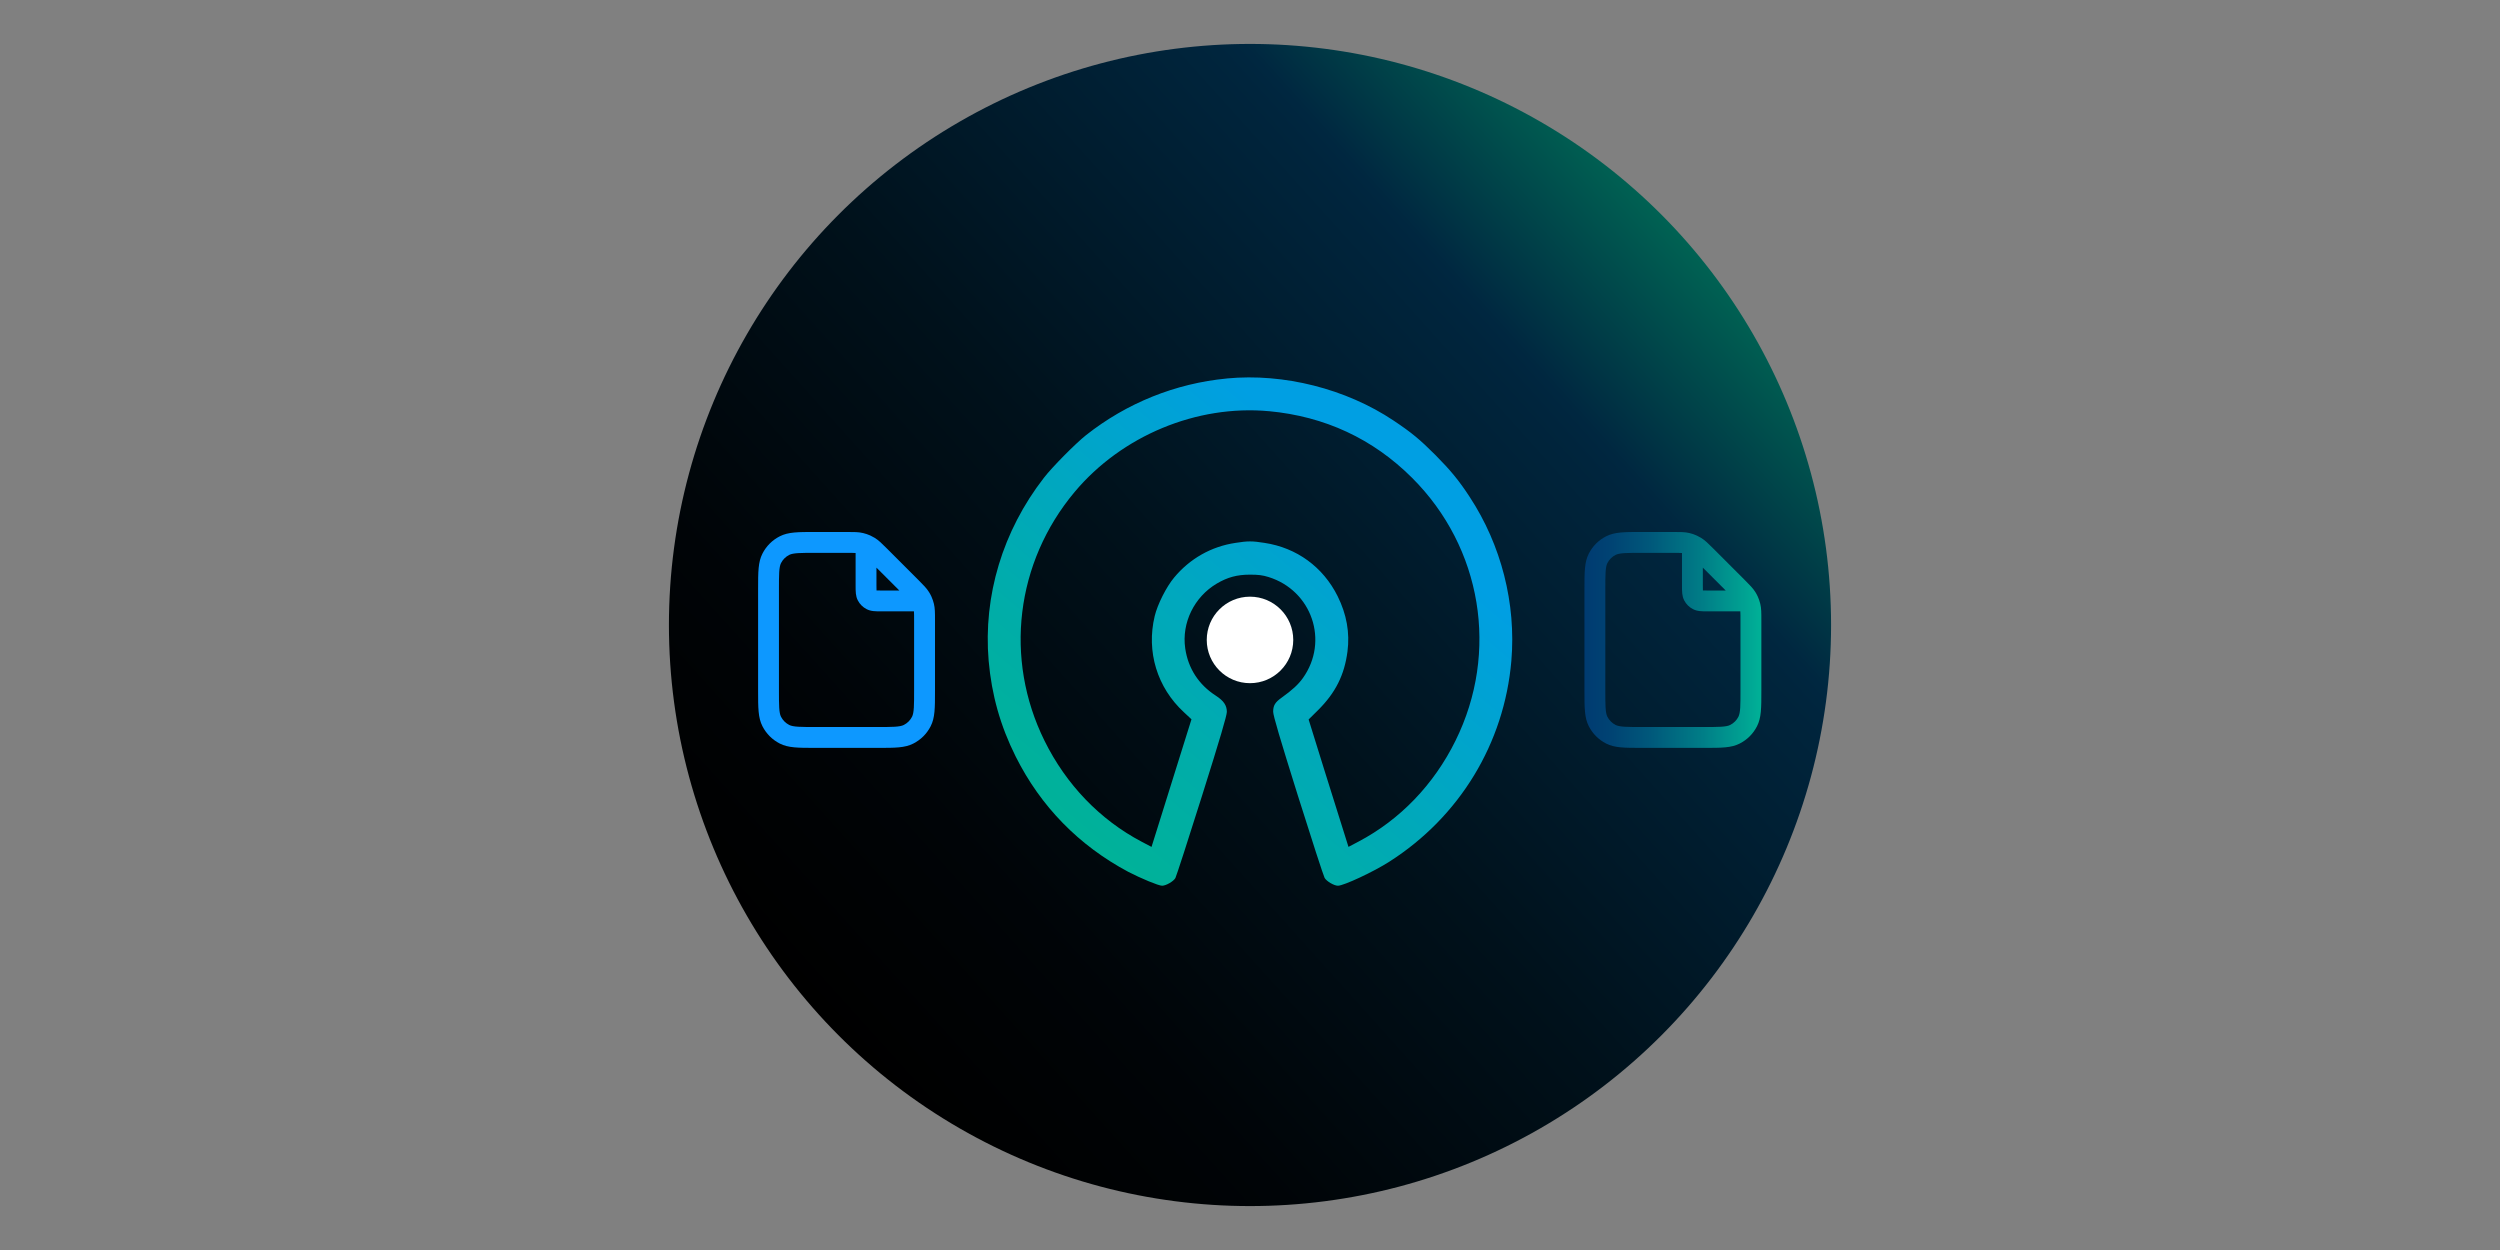 <?xml version="1.0" encoding="UTF-8"?>
<svg id="Layer_1" data-name="Layer 1" xmlns="http://www.w3.org/2000/svg" xmlns:xlink="http://www.w3.org/1999/xlink" viewBox="0 0 1000 500">
  <rect x="0" y="0" width="1000" height="500" fill="#808080" stroke="none"/>
  <defs>
    <style>
      .cls-1 {
        fill: url(#linear-gradient-3);
      }

      .cls-2 {
        fill: url(#linear-gradient-2);
      }

      .cls-3 {
        fill: url(#linear-gradient);
      }

      .cls-4 {
        fill: #fff;
      }

      .cls-5 {
        fill: #0d98ff;
      }
    </style>
    <linearGradient id="linear-gradient" x1="672.73" y1="94.47" x2="327.27" y2="405.53" gradientUnits="userSpaceOnUse">
      <stop offset="0" stop-color="#006253"/>
      <stop offset=".17" stop-color="#002740"/>
      <stop offset=".19" stop-color="#00253d"/>
      <stop offset=".53" stop-color="#00111b"/>
      <stop offset=".81" stop-color="#000407"/>
      <stop offset="1" stop-color="#000"/>
    </linearGradient>
    <linearGradient id="linear-gradient-2" x1="432.61" y1="336.16" x2="567.35" y2="175.58" gradientUnits="userSpaceOnUse">
      <stop offset="0" stop-color="#00b298"/>
      <stop offset=".24" stop-color="#00ada8"/>
      <stop offset=".72" stop-color="#00a2d5"/>
      <stop offset=".86" stop-color="#009fe3"/>
    </linearGradient>
    <linearGradient id="linear-gradient-3" x1="633.79" y1="255.97" x2="704.53" y2="255.97" gradientUnits="userSpaceOnUse">
      <stop offset="0" stop-color="#003b71"/>
      <stop offset=".15" stop-color="#004373"/>
      <stop offset=".38" stop-color="#00597b"/>
      <stop offset=".67" stop-color="#007e87"/>
      <stop offset="1" stop-color="#00b197"/>
      <stop offset="1" stop-color="#00b298"/>
    </linearGradient>
  </defs>
  <circle class="cls-3" cx="500" cy="250" r="232.43"/>
  <path class="cls-2" d="M490.78,151.39c-20.62,1.97-40.06,9.8-56.37,22.67-4.18,3.32-13.57,12.79-16.85,17.06-16.48,21.24-24.31,47.19-22.1,73.18,1.19,13.65,4.67,26.03,10.82,38.33,10,19.97,25.26,35.55,44.98,46.08,4.96,2.58,12.14,5.58,13.57,5.58,1.56,0,4.55-1.72,5.33-3.07.37-.7,5.17-15.46,10.62-32.8,7.34-23.29,9.92-32.1,9.96-33.66,0-2.58-1.23-4.43-4.39-6.48-6.89-4.43-11.11-10.95-12.26-18.94-1.48-10.21,3.61-20.58,12.63-25.91,4.3-2.54,8.12-3.57,13.28-3.57,3.32,0,5,.2,7.38.94,17.38,5.37,24.31,25.67,13.78,40.42-1.8,2.54-4.26,4.8-8.49,7.83-2.66,1.89-3.4,3.16-3.4,5.66.04,1.6,2.5,10,9.92,33.66,5.45,17.34,10.25,32.1,10.66,32.8.78,1.35,3.77,3.12,5.33,3.12,2.3,0,14.27-5.58,20.58-9.63,28.08-17.92,45.96-47.31,48.79-80.36,1.93-22.88-4.02-46.25-16.69-65.56-4.22-6.48-7.67-10.66-13.65-16.69-6.27-6.27-9.47-8.94-16.77-13.82-19.02-12.71-43.95-19.02-66.66-16.85ZM507.59,164.47c22.3,2.09,41.57,11.03,57.23,26.65,27.96,27.88,34.89,69.78,17.38,105.16-8.65,17.55-22.18,31.61-38.83,40.38l-3.98,2.09-1.84-5.86c-1.02-3.24-4.63-14.68-7.99-25.46l-6.11-19.64,3.77-3.73c6.97-6.93,10.54-14.02,11.77-23.45.98-7.5-.33-14.88-3.94-22.14-5.82-11.68-16.4-19.39-29.27-21.32-4.92-.78-6.64-.78-11.56,0-9.68,1.43-18.29,6.31-24.56,13.86-3.12,3.73-6.68,10.78-7.79,15.46-3.4,14.14.98,28.58,11.73,38.46l2.99,2.79-6.15,19.64c-3.36,10.82-6.97,22.3-7.99,25.54l-1.84,5.86-3.98-2.09c-16.65-8.77-30.18-22.84-38.83-40.38-16.19-32.76-11.52-71.34,12.05-99.5,18.86-22.51,48.87-34.97,77.73-32.31Z"/>
  <circle class="cls-4" cx="500" cy="255.97" r="17.3"/>
  <path class="cls-5" d="M351.1,299.15h-24.96c-6.98,0-10.83,0-14.23-1.73-3-1.53-5.4-3.93-6.94-6.94-1.73-3.4-1.73-7.24-1.73-14.23v-40.56c0-6.98,0-10.83,1.73-14.23,1.53-3.01,3.93-5.41,6.94-6.94,3.4-1.73,7.24-1.73,14.23-1.73h12.53c3.09,0,4.79,0,6.61.44.95.23,1.88.54,2.77.94.06.03.13.06.19.09.56.26,1.1.55,1.63.87,1.6.98,2.81,2.19,4.99,4.37l12.43,12.43c2.18,2.19,3.39,3.39,4.37,4.99.33.53.62,1.08.88,1.64.03.05.05.11.07.16.4.9.72,1.83.95,2.79.44,1.82.44,3.52.44,6.61v28.13c0,6.98,0,10.83-1.73,14.23-1.53,3.01-3.93,5.41-6.94,6.94-3.4,1.73-7.24,1.73-14.23,1.73ZM326.13,221.14c-5.69,0-8.83,0-10.44.82-1.43.73-2.57,1.86-3.29,3.29-.82,1.61-.82,4.75-.82,10.44v40.56c0,5.69,0,8.83.82,10.44.73,1.43,1.87,2.56,3.29,3.29,1.61.82,4.75.82,10.44.82h24.96c5.69,0,8.83,0,10.44-.82,1.43-.73,2.56-1.86,3.29-3.29.82-1.61.82-4.75.82-10.44v-28.13c0-1.65,0-2.77-.06-3.58h-12.93c-2.58,0-4.28,0-6-.88-1.53-.78-2.75-2-3.53-3.52-.88-1.73-.88-3.43-.88-6.01v-12.93c-.82-.06-1.93-.06-3.58-.06h-12.53ZM350.65,236.6h0,0ZM350.61,236.18c.5.03,1.28.03,2.04.03h7.09l-9.16-9.16v7.09c0,.76,0,1.55.03,2.04Z"/>
  <path class="cls-1" d="M681.64,299.15h-24.96c-6.98,0-10.83,0-14.23-1.73-3-1.53-5.4-3.93-6.94-6.94-1.73-3.4-1.73-7.24-1.73-14.23v-40.56c0-6.98,0-10.83,1.73-14.23,1.53-3.01,3.93-5.41,6.94-6.94,3.4-1.73,7.24-1.73,14.23-1.73h12.53c3.09,0,4.79,0,6.61.44.95.23,1.88.54,2.77.94.06.03.13.06.19.09.56.26,1.1.55,1.63.87,1.6.98,2.81,2.19,4.99,4.37l12.43,12.43c2.18,2.19,3.39,3.39,4.37,4.99.33.53.62,1.08.88,1.64.03.05.05.11.07.16.4.9.72,1.83.95,2.79.44,1.82.44,3.52.44,6.61v28.13c0,6.98,0,10.83-1.73,14.23-1.53,3.01-3.93,5.41-6.94,6.94-3.4,1.73-7.24,1.73-14.23,1.73ZM656.68,221.14c-5.69,0-8.83,0-10.44.82-1.43.73-2.57,1.86-3.29,3.29-.82,1.61-.82,4.75-.82,10.44v40.56c0,5.69,0,8.83.82,10.44.73,1.43,1.87,2.56,3.29,3.29,1.61.82,4.75.82,10.44.82h24.96c5.69,0,8.83,0,10.44-.82,1.43-.73,2.56-1.86,3.29-3.29.82-1.61.82-4.75.82-10.44v-28.13c0-1.65,0-2.77-.06-3.58h-12.93c-2.58,0-4.28,0-6-.88-1.53-.78-2.75-2-3.53-3.52-.88-1.73-.88-3.43-.88-6.01v-12.93c-.82-.06-1.93-.06-3.58-.06h-12.53ZM681.2,236.6h0,0ZM681.16,236.18c.5.03,1.28.03,2.04.03h7.09l-9.16-9.16v7.09c0,.76,0,1.55.03,2.04Z"/>
</svg>